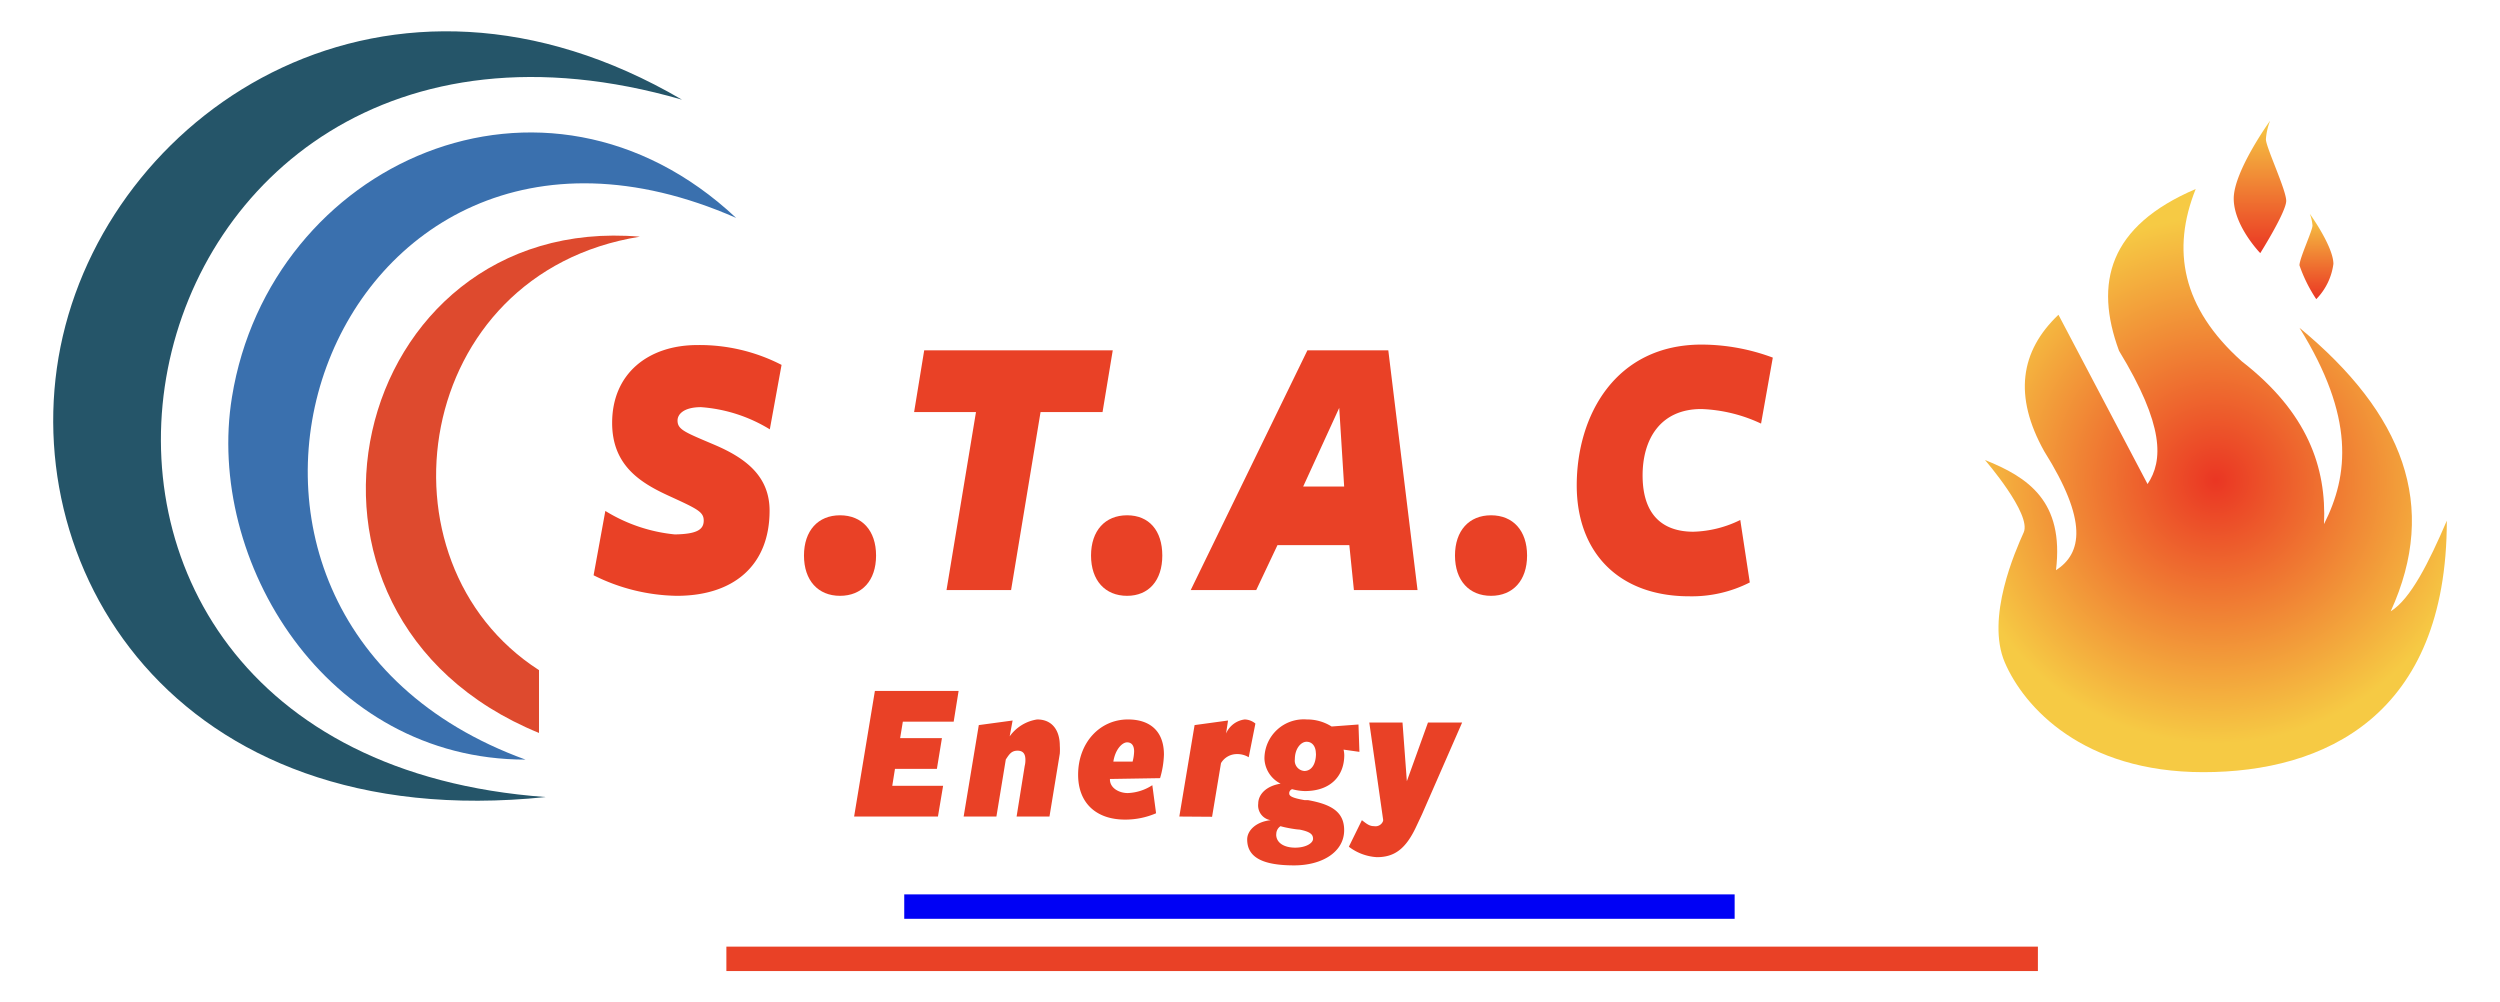 <svg xmlns="http://www.w3.org/2000/svg" xmlns:xlink="http://www.w3.org/1999/xlink" viewBox="0 0 212.94 85.38"><defs><style>.cls-1{fill:#e94126;}.cls-2{fill:#0001f5;}.cls-3{fill:#de4a2e;}.cls-4{fill:#255569;}.cls-5{fill:#3a70ae;}.cls-6{fill:url(#Dégradé_sans_nom_6);}.cls-7{fill:url(#Dégradé_sans_nom_7);}.cls-8{fill:url(#Dégradé_sans_nom_7-2);}</style><radialGradient id="Dégradé_sans_nom_6" cx="188.74" cy="40.93" r="22.4" gradientUnits="userSpaceOnUse"><stop offset="0" stop-color="#ea3623"/><stop offset="1" stop-color="#f6ca44"/></radialGradient><linearGradient id="Dégradé_sans_nom_7" x1="192.49" y1="21.56" x2="192.49" y2="10.28" xlink:href="#Dégradé_sans_nom_6"/><linearGradient id="Dégradé_sans_nom_7-2" x1="197.31" y1="25.5" x2="197.31" y2="18.21" xlink:href="#Dégradé_sans_nom_6"/></defs><g id="Calque_3" data-name="Calque 3"><rect class="cls-1" x="61.87" y="80.63" width="111.71" height="2.08"/><rect class="cls-2" x="77.02" y="76.18" width="70.73" height="2.08"/><path class="cls-1" d="M59.94,44.34c0-.75-.56-1-3-2.12s-4.8-2.61-4.8-6.2c0-4.22,3.1-6.63,7.26-6.63a15.24,15.24,0,0,1,7.17,1.69l-1,5.49a13,13,0,0,0-5.86-1.89c-1.45,0-2,.59-2,1.14,0,.78.64,1,3.13,2.06,2.68,1.14,4.71,2.68,4.71,5.62,0,4.67-3.07,7.25-7.9,7.25A16.33,16.33,0,0,1,50.56,49l1-5.48a13.83,13.83,0,0,0,5.92,2C59.38,45.49,59.94,45.1,59.94,44.34Z"/><path class="cls-1" d="M71.55,50.75c-1.87,0-3.07-1.31-3.07-3.43s1.2-3.43,3.07-3.43,3.07,1.3,3.07,3.43S73.42,50.75,71.55,50.75Z"/><path class="cls-1" d="M86.12,50.26h-5.5L83.13,35.1H77.86l.86-5.26H94.78l-.87,5.26H88.63Z"/><path class="cls-1" d="M96,50.75c-1.87,0-3.07-1.31-3.07-3.43s1.2-3.43,3.07-3.43S99,45.19,99,47.32,97.84,50.75,96,50.75Z"/><path class="cls-1" d="M115.32,50.26l-.39-3.83h-6.12L107,50.26h-5.58l9.94-20.42h6.89l2.49,20.42ZM111,41.44h3.49l-.42-6.7Z"/><path class="cls-1" d="M127,50.75c-1.87,0-3.07-1.31-3.07-3.43s1.2-3.43,3.07-3.43,3.07,1.3,3.07,3.43S128.86,50.75,127,50.75Z"/><path class="cls-1" d="M144.91,34.84c-3.52,0-5,2.61-5,5.65,0,3.5,1.84,4.8,4.32,4.8a9.58,9.58,0,0,0,4-1l.81,5.32a10.88,10.88,0,0,1-5.16,1.18c-6,0-9.58-3.73-9.58-9.44,0-6,3.32-12,10.64-12A17.48,17.48,0,0,1,151,30.46l-1,5.62A13,13,0,0,0,144.91,34.84Z"/><path class="cls-1" d="M74.52,58.85h7.13l-.42,2.62H76.9l-.23,1.4h3.56l-.43,2.62H76.23L76,66.93h4.33l-.44,2.62H72.75Z"/><path class="cls-1" d="M87.28,65.24a2,2,0,0,0,.06-.52c0-.46-.16-.78-.67-.78s-.7.29-1,.75l-.8,4.86H82.08l1.29-7.79,2.88-.39L86,62.72a3.53,3.53,0,0,1,2.34-1.44c1.34,0,1.93,1,1.93,2.24a4.91,4.91,0,0,1,0,.67l-.88,5.36h-2.8Z"/><path class="cls-1" d="M96.06,67.55a4.11,4.11,0,0,0,2.09-.67l.32,2.39a6.6,6.6,0,0,1-2.64.54c-2.46,0-4-1.41-4-3.82,0-2.74,1.86-4.71,4.24-4.71,1.89,0,3.07,1,3.07,3a7.82,7.82,0,0,1-.33,2l-4.27.07v.08C94.57,67.14,95.33,67.55,96.06,67.55ZM96.6,64c0-.48-.2-.77-.6-.77s-1,.57-1.17,1.64h1.64A3.74,3.74,0,0,0,96.6,64Z"/><path class="cls-1" d="M100.45,69.55l1.3-7.79,2.85-.39-.17,1.11a2,2,0,0,1,1.59-1.2,1.49,1.49,0,0,1,.91.35l-.57,2.87a1.85,1.85,0,0,0-1-.27A1.57,1.57,0,0,0,104,65l-.76,4.57Z"/><path class="cls-1" d="M107.7,64.62a3.35,3.35,0,0,1,3.61-3.34,3.9,3.9,0,0,1,2.11.6l2.29-.17.08,2.33-1.35-.19a2.46,2.46,0,0,1,.06.46c0,1.76-1.14,3.07-3.36,3.07a4.59,4.59,0,0,1-1.08-.16.36.36,0,0,0-.25.36c0,.21.2.38,1.3.57l.29,0c2,.36,3.09,1,3.09,2.56,0,1.85-1.86,3-4.26,3-2.62,0-4-.65-4-2.21,0-.73.71-1.5,2-1.64a1.27,1.27,0,0,1-1.06-1.4c0-.81.7-1.52,1.91-1.71A2.49,2.49,0,0,1,107.7,64.62Zm1,6.45c0,.74.7,1.13,1.62,1.13s1.52-.39,1.52-.75-.2-.6-1.15-.79c-.24,0-1.17-.15-1.62-.29A.8.8,0,0,0,108.71,71.07Zm3.38-6.89c0-.6-.31-1-.79-1s-1,.58-1,1.49a.88.88,0,0,0,.83,1C111.72,65.65,112.09,65.08,112.09,64.18Z"/><path class="cls-1" d="M117.05,70.37a.68.68,0,0,0,.76-.46l0-.09-1.18-8.28h2.83l.37,5,1.8-5h2.91l-3.42,7.82-.47,1c-.92,2-1.92,2.65-3.37,2.65a4.33,4.33,0,0,1-2.39-.89L116,69.86C116.42,70.18,116.64,70.37,117.05,70.37Z"/><path class="cls-3" d="M54.5,20.16c-19.37,3.1-22.95,27.68-8.59,36.92v5.35C21.31,52.36,29.76,18.05,54.5,20.16Z"/><path class="cls-4" d="M58.09,8.49C8.51-5.84-5.25,64.14,46.48,67.89,14.6,71.19.9,47.82,5.35,28.63,9.88,9.11,33.08-6.14,58.09,8.49Z"/><path class="cls-5" d="M62.7,18.56C46.37,3.26,23,13.87,19.76,33.81c-2.28,13.94,8,30.89,25,30.89C10.64,52.3,27.71,3.2,62.7,18.56Z"/><path class="cls-6" d="M169.07,39.18s4,4.61,3.3,6.17-3.24,7.27-1.61,11.07,6.63,9.35,16.91,9.35S208.41,61,208.41,44.35c-1.53,3.56-3.08,6.67-4.78,7.72,4.11-9,1.08-16.84-7.77-24.15,4.72,7.6,4.2,12.56,2.09,16.72.22-4.83-1.4-9.51-7-13.86-5.12-4.58-6-9.51-3.93-14.68-7.4,3.16-8.66,8-6.53,13.78,3.88,6.37,3.76,9.37,2.43,11.35l-7.59-14.42c-3.27,3.11-3.83,6.94-1.21,11.63,3.73,5.94,3.22,8.69,1,10.13C175.83,42.69,172.74,40.65,169.07,39.18Z"/><path class="cls-7" d="M193.36,10.28a5.38,5.38,0,0,0-.36,1.58c0,.67,1.73,4.31,1.73,5.25s-2.21,4.45-2.21,4.45-2.26-2.32-2.26-4.65S193.36,10.28,193.36,10.28Z"/><path class="cls-8" d="M196.74,18.21a3.53,3.53,0,0,1,.23,1c0,.43-1.11,2.79-1.11,3.39a12.55,12.55,0,0,0,1.43,2.88,5.28,5.28,0,0,0,1.46-3C198.75,21,196.74,18.21,196.74,18.21Z"/></g></svg>